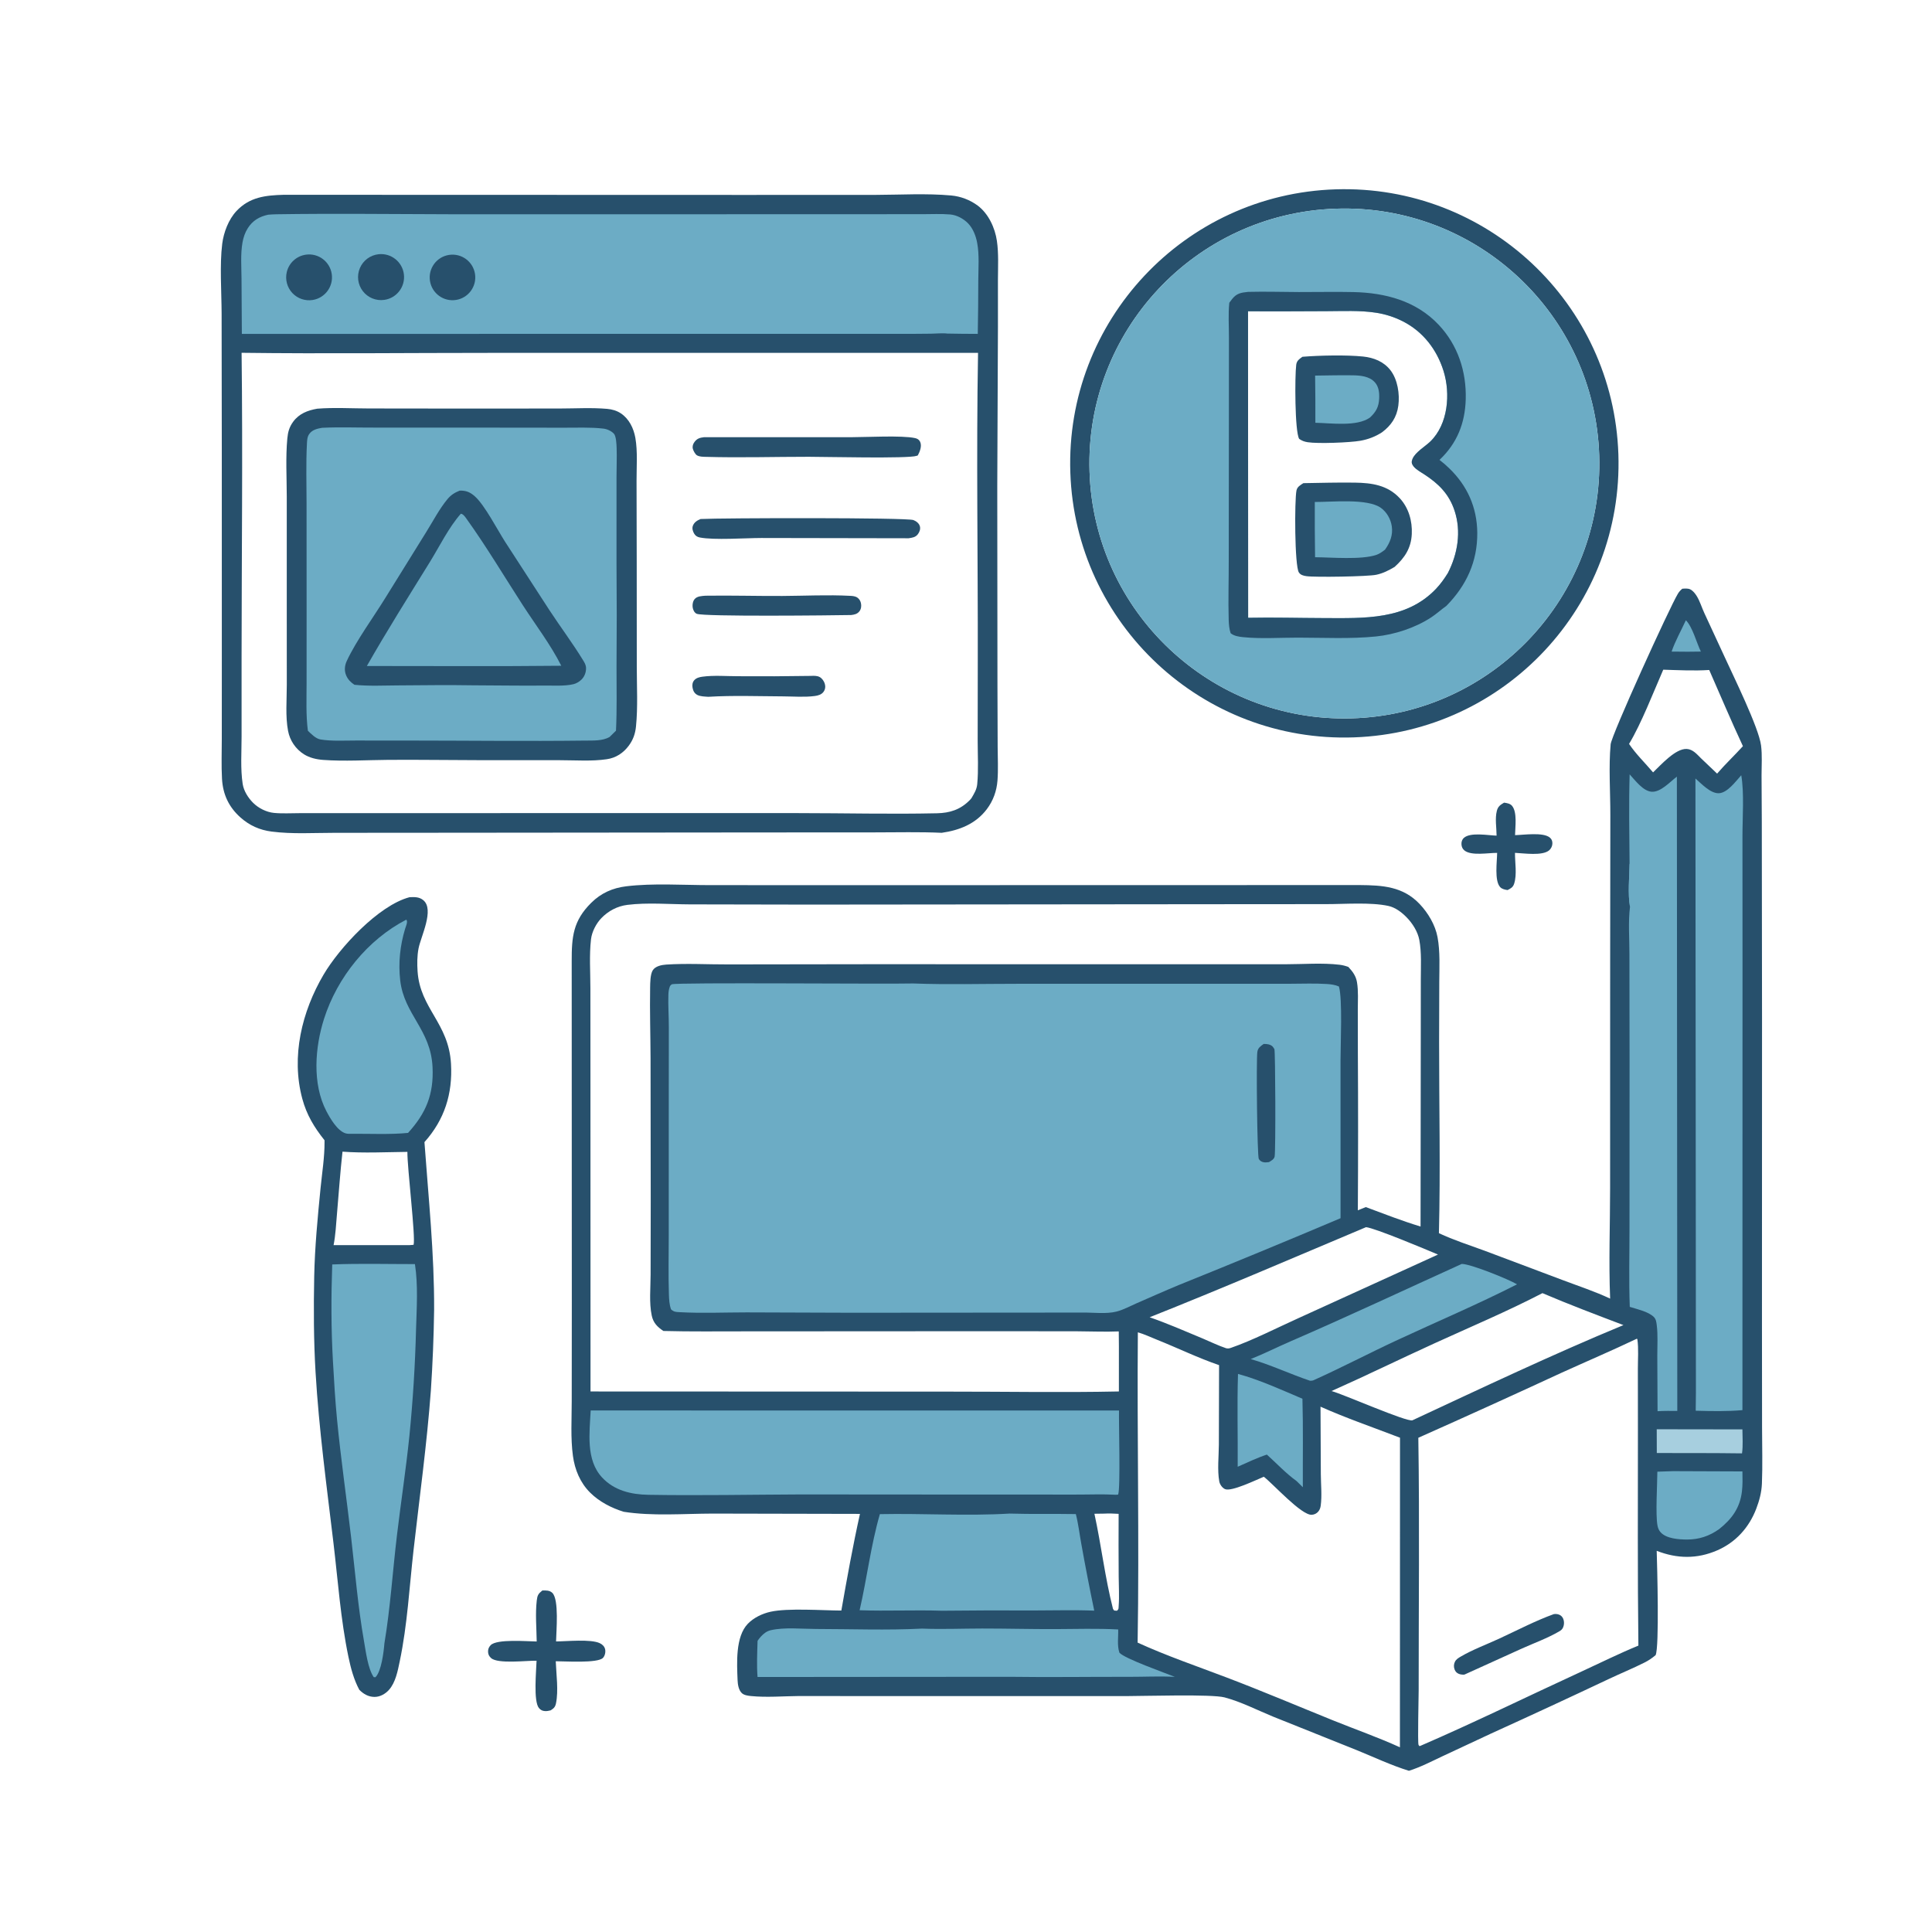 <?xml version="1.0" encoding="utf-8" ?><svg xmlns="http://www.w3.org/2000/svg" xmlns:xlink="http://www.w3.org/1999/xlink" width="1024" height="1024" viewBox="0 0 1024 1024"><path fill="#27506C" d="M891.665 312.036C892.986 311.942 894.653 311.78 895.879 312.382C897.285 313.072 898.497 314.614 899.299 315.917C901.015 318.706 901.971 322.014 903.352 324.986L914.099 348.206C918.601 358.116 932.195 385.618 933.4 395.113C934.05 400.238 933.666 405.723 933.659 410.886L933.791 435.832L933.912 539.594L933.875 702.866L933.928 756.757C933.941 766.591 934.251 776.545 933.851 786.367C933.664 790.95 932.496 795.34 930.867 799.611C927.065 809.578 920.024 817.443 910.188 821.716C899.445 826.384 888.898 826.182 878.083 821.963C878.331 829.752 879.537 873.158 877.502 877.262C875.656 878.835 873.723 880.128 871.56 881.216C865.491 884.27 859.119 886.871 852.966 889.781C832.139 899.62 811.239 909.303 790.268 918.829L764.603 930.817C758.795 933.544 752.894 936.632 746.766 938.556C737.317 935.657 728.101 931.254 718.938 927.544L674.688 909.821C666.375 906.405 657.737 901.958 649.067 899.662C642.194 897.841 606.287 898.964 597.174 898.967L464.835 898.969L423.58 898.926C415.257 898.994 406.299 899.768 398.034 898.936C396.478 898.779 394.404 898.52 393.213 897.414C391.467 895.791 391.021 892.774 390.933 890.511C390.584 881.596 389.715 867.51 396.369 860.627C399.507 857.38 404.077 855.214 408.439 854.252C417.593 852.231 435.825 853.574 445.93 853.624C448.934 836.523 452.019 819.343 455.794 802.396L377.64 802.233C362.253 802.283 345.725 803.656 330.569 801.273C324.055 799.253 317.655 795.964 312.782 791.116C307.497 785.857 304.661 778.976 303.664 771.658C302.376 762.213 303.029 752.171 303.026 742.622L303.075 690.902L303.014 509.549C302.986 496.515 303.732 488.04 313.387 478.483C318.564 473.358 324.709 470.631 331.904 469.755C346.122 468.025 361.939 469.14 376.366 469.138L459.863 469.157L720.713 469.102C732.786 469.207 743.622 469.826 752.455 479.16C756.926 483.885 760.711 490.219 761.915 496.663C763.366 504.426 762.868 512.682 762.846 520.558L762.758 552.159C762.741 585.919 763.511 619.88 762.657 653.616C770.439 657.261 778.818 659.955 786.887 662.91L828.479 678.555C836.768 681.694 845.404 684.517 853.406 688.292C852.61 668.846 853.391 649.109 853.388 629.625L853.414 511L853.514 431.982C853.532 419.964 852.576 406.306 853.676 394.5C854.138 389.55 884.849 322.072 889.311 314.697C889.956 313.631 890.698 312.812 891.665 312.036ZM312.985 737.511L502.467 737.585C532.618 737.561 562.892 738.138 593.033 737.503C592.962 726.901 593.14 716.275 592.968 705.678C585.649 705.976 578.253 705.636 570.923 705.612L528.086 705.566L394.875 705.642C380.462 705.632 366.012 705.824 351.605 705.443C348.41 703.27 346.286 701.207 345.444 697.308C343.991 690.59 344.827 682.439 344.834 675.526L344.899 637.118L344.807 560.949C344.754 548.461 344.363 535.914 344.581 523.434C344.625 520.903 344.641 516.453 345.95 514.312C347.326 512.062 350.703 511.408 353.077 511.249C363.882 510.526 375.1 511.201 385.952 511.159L460.019 511.054L622.835 511.07L681.351 511.074C690.61 511.075 700.857 510.239 710.004 511.337C711.616 511.531 713.124 511.931 714.644 512.486C716.924 514.914 718.676 517.253 719.237 520.613C720.025 525.336 719.668 530.533 719.664 535.314L719.698 558.099C719.866 585.896 719.861 613.693 719.683 641.49L723.907 639.784C733.475 643.344 743.155 647.129 752.926 650.085L753.04 546.614L753.057 518.903C753.058 512.098 753.516 504.897 752.265 498.188C751.438 493.756 748.624 489.329 745.466 486.131C742.849 483.48 739.579 480.973 735.867 480.163C726.511 478.121 712.788 479.211 702.987 479.207L641.394 479.251L428.769 479.458L365.518 479.338C354.857 479.293 343.093 478.28 332.529 479.601C327.236 480.263 322.452 482.784 318.747 486.615C315.998 489.458 313.703 493.878 313.245 497.839C312.267 506.302 312.921 515.369 312.922 523.91L312.949 574.873L312.985 737.511ZM602.965 870.619C618.312 877.638 634.472 883.147 650.239 889.145C669.123 896.328 687.801 904.261 706.537 911.835C718.259 916.574 730.504 920.862 741.988 926.102L742.009 860.875L742.029 762.016C728.064 756.64 713.545 751.663 699.897 745.571L700.066 781.379C700.095 786.727 700.728 792.841 699.995 798.099C699.834 799.25 699.456 800.286 698.692 801.182C697.81 802.218 696.606 802.789 695.25 802.867C689.778 803.186 674.955 786.686 669.854 782.703C665.893 784.31 652.518 790.861 649.194 789.222C647.741 788.505 646.524 786.748 646.24 785.188C645.148 779.182 645.991 771.75 646.022 765.629L646.133 723.549C634.977 719.729 624.145 714.449 613.179 710.063C609.888 708.747 606.482 707.128 603.087 706.154C602.623 760.955 603.88 815.835 602.965 870.619ZM762.169 664.942C756.003 662.307 728.653 650.854 724.021 650.424C685.886 666.49 647.798 682.901 609.341 698.169C618.794 701.482 628.055 705.493 637.293 709.364C641.451 711.106 645.613 713.173 649.885 714.6C650.905 714.821 651.532 714.697 652.493 714.365C663.726 710.486 677.077 703.665 688.146 698.669L762.169 664.942ZM748.628 752.783C785.628 735.559 822.76 717.928 860.461 702.328C846.112 696.871 831.642 691.424 817.529 685.39C799.009 694.999 779.529 703.227 760.536 711.885C742.213 720.237 724.134 729.098 705.732 737.284C711.899 738.914 745.7 753.858 748.628 752.783ZM876.161 409.386C880.317 405.411 888.078 396.648 893.999 396.962C897.223 397.133 899.363 399.708 901.495 401.838L910.102 410.034C914.453 404.97 919.31 400.421 923.784 395.483C917.57 382.161 911.846 368.563 905.92 355.106C897.869 355.632 889.622 355.19 881.557 354.95C876.462 366.64 869.813 383.76 863.432 394.288C867.107 399.741 871.929 404.367 876.161 409.386ZM752.67 925.411C781.515 912.937 809.774 899.04 838.33 885.907C848.305 881.319 858.221 876.362 868.38 872.212C867.909 834.128 868.15 796.025 868.132 757.937L868.102 725.448C868.092 720.4 868.546 714.783 867.836 709.805L867.565 709.545C854.261 715.88 840.707 721.664 827.29 727.753C802.193 739.374 777.01 750.806 751.742 762.05C752.432 806.702 751.904 851.417 751.92 896.077C751.921 899.343 751.333 923.277 751.842 924.785C751.928 925.04 752.153 925.224 752.308 925.444L752.67 925.411ZM580.063 802.323C583.701 818.973 585.687 836.27 589.905 852.73L590.517 853.609L592.004 853.732C593.038 852.853 592.814 852.526 592.915 851.214C593.309 846.068 592.949 840.705 592.927 835.536C592.845 824.481 592.836 813.425 592.9 802.37C590.386 802.258 587.87 802.079 585.356 802.25L580.063 802.323Z"/><path fill="#6CACC5" d="M483.976 521.259C502.268 521.945 520.764 521.424 539.074 521.432L650.038 521.414L683.968 521.411C690.369 521.4 696.875 521.129 703.26 521.543C705.447 521.685 707.648 521.961 709.662 522.866C711.616 529.483 710.503 553.53 710.506 561.825L710.515 645.675C682.007 657.749 653.392 669.571 624.674 681.138C617.204 684.233 609.783 687.559 602.366 690.788C598.934 692.282 595.44 694.222 591.816 695.148C586.325 696.55 579.563 695.616 573.875 695.691L450.953 695.78L395.708 695.591C383.922 695.59 371.865 696.138 360.118 695.472C358.069 695.355 357.211 695.361 355.659 693.986C354.782 691.496 354.626 688.873 354.54 686.253C354.196 675.848 354.447 665.369 354.452 654.957L354.454 599.038L354.495 544.529C354.513 538.767 354.062 532.84 354.263 527.111C354.321 525.443 354.526 524.156 355.128 522.601C355.451 522.302 355.698 521.891 356.096 521.703C358.413 520.607 469.381 521.644 483.976 521.259Z"/><path fill="#27506C" d="M669.75 553.327C671.272 553.234 673.326 553.505 674.465 554.632C674.643 554.807 675.348 555.767 675.461 556.073C675.978 557.474 676.175 609.524 675.593 612.908C675.326 614.46 673.796 615.183 672.572 615.953C671.773 616.015 670.775 616.175 669.989 616.055C668.762 615.867 667.885 615.363 667.198 614.304C666.326 612.963 665.788 562.11 666.415 557.559C666.716 555.374 668.107 554.533 669.75 553.327Z"/><path fill="#6CACC5" d="M523.712 660.07C524.743 659.96 525.382 659.895 526.36 660.272C525.887 662.889 525.816 663.266 527.207 665.435L525.526 666.916C523.938 665.66 525.39 661.979 523.712 660.07Z"/><path fill="#6CACC5" d="M394.997 606.979C395.293 607.18 395.787 607.49 396.011 607.757C397.016 608.955 396.123 611.618 395.905 613.104C395.775 612.989 395.615 612.9 395.513 612.759C394.323 611.112 394.527 608.83 394.997 606.979Z"/><path fill="#6CACC5" d="M584.467 608.816C584.93 610.666 585.425 611.926 586.595 613.451C586.699 613.587 586.807 613.719 586.913 613.853L586.532 615.189C585.597 614.395 584.294 612.978 583.94 611.749C583.507 610.245 583.678 610.045 584.467 608.816Z"/><path fill="#6CACC5" d="M387.645 649.635L388.682 650.372C388.796 651.798 388.925 653.224 388.992 654.653L388.389 655.188C387.069 653.391 387.334 651.717 387.645 649.635Z"/><path fill="#6CACC5" d="M572.243 604.182C573.777 605.661 573.56 608.102 573.813 610.203L572.443 609.584C571.721 608.002 572.122 605.896 572.243 604.182Z"/><path fill="#6CACC5" d="M471.837 555.562L472.857 555.988C473.497 557.595 472.85 559.259 473.117 560.96C473.164 561.256 473.218 561.551 473.268 561.846L472.933 562.21L472.274 562.109C472.082 559.93 471.936 557.747 471.837 555.562Z"/><path fill="#6CACC5" d="M361.829 586.789L362.667 586.652C362.861 588.584 362.424 590.355 362.05 592.241L361.288 591.845C361.384 590.146 361.404 588.444 361.829 586.789Z"/><path fill="#6CACC5" d="M548.651 624.061C549.53 624.001 550.122 624.096 550.967 624.341L551.261 625.131C549.917 625.755 549.47 625.25 548.139 624.779L547.425 624.956C546.944 625.71 546.748 625.969 545.998 626.511L545.415 626.096L546.138 626.392L545.71 625.581C546.606 624.562 547.38 624.482 548.651 624.061Z"/><path fill="#6CACC5" d="M494.75 660.734C496.302 661.088 497.335 661.58 498.68 662.424L498.19 662.661C497.014 662.268 496.171 662.547 495.012 662.829L494.516 662.954L494.147 662.37L494.75 660.734Z"/><path fill="#6CACC5" d="M381.193 641.714C382.109 641.85 382.287 641.891 383.082 642.452C383.264 643.889 383.367 645.317 383.456 646.763L382.748 646.897L382.193 646.498C382.103 644.671 381.993 643.373 381.193 641.714Z"/><path fill="#6CACC5" d="M591.637 584.852C591.66 584.961 591.7 585.068 591.708 585.179C591.855 587.344 591.816 590.108 590.58 591.935L590.375 591.78C590.395 591.261 590.427 590.743 590.427 590.225C590.427 589.213 590.342 588.473 590.665 587.49C590.954 586.61 591.317 585.723 591.637 584.852Z"/><path fill="#6CACC5" d="M358.449 642.765C359.597 643.029 359.861 642.962 360.767 643.784L359.89 646.841L358.901 646.722C358.87 645.686 358.808 644.723 358.623 643.701L358.449 642.765Z"/><path fill="#6CACC5" d="M513.234 631.325C514.561 631.538 516.027 631.327 517.372 631.239C518.258 631.905 518.347 631.735 518.619 632.889L517.204 632.311C516.033 632.525 515.102 632.712 513.907 632.568L513.234 631.325Z"/><path fill="#6CACC5" d="M558.475 556.898C559.514 557.629 559.09 557.161 559.719 558.327C559.233 559.367 558.825 560.152 558.833 561.321C558.835 561.59 558.848 561.859 558.855 562.129L558.59 562.308L558.12 561.793C558.001 559.999 558.02 558.643 558.475 556.898Z"/><path fill="#6CACC5" d="M645.971 627.774L646.925 628.355C647.591 629.867 646.97 631.735 646.668 633.301C645.359 631.676 645.807 629.753 645.971 627.774Z"/><path fill="#6CACC5" d="M639.878 587.493L640.117 587.869C638.952 589.131 637.448 589.289 635.846 589.664C635.702 588.61 635.578 588.855 636.218 587.821C637.233 587.92 638.055 587.958 639.044 587.712C639.323 587.642 639.6 587.566 639.878 587.493Z"/><path fill="#6CACC5" d="M545.495 657.462C546.432 658.033 546.998 658.313 548.095 658.264C548.397 658.25 548.698 658.226 549 658.207L550.035 659.299C549.131 659.64 548.403 659.773 547.455 659.919C546.125 659.143 546.127 658.894 545.495 657.462Z"/><path fill="#6CACC5" d="M705.088 567.743L705.737 568.295C706.275 569.589 706.186 570.633 706.116 571.994L705.402 572.251L705.276 573.361C704.912 571.356 704.767 569.763 705.088 567.743Z"/><path fill="#6CACC5" d="M404.271 646.568C405.438 646.947 405.852 646.879 406.644 647.863L406.257 650.39L405.785 650.764C405.464 649.383 405.081 648.248 404.466 646.968L404.271 646.568Z"/><path fill="#6CACC5" d="M457.659 678.382C457.761 678.568 457.891 678.742 457.964 678.942C458.455 680.276 457.935 681.275 457.332 682.479L456.547 682.625C456.714 681.006 456.965 679.859 457.659 678.382Z"/><path fill="#6CACC5" d="M525.519 572.818L526.271 573.635C526.197 574.354 526.136 575.049 526.135 575.773C526.135 575.96 526.14 576.148 526.142 576.335L525.349 576.441C524.825 575.413 525.345 573.958 525.519 572.818Z"/><path fill="#6CACC5" d="M398.255 601.921C399.228 603.259 399.029 605.189 399.141 606.838L398.285 606.226C397.73 604.728 398.069 603.475 398.255 601.921Z"/><path fill="#27506C" d="M823.508 855.53C824.49 855.361 825.317 855.433 826.269 855.765C827.345 856.141 828.135 856.98 828.56 858.03C829.116 859.404 829.077 861.007 828.55 862.374C828.082 863.587 827.379 864.112 826.279 864.75C820.216 868.268 813.202 870.828 806.794 873.686L776.14 887.586C775.125 887.648 773.945 887.536 773.013 887.091C771.954 886.587 771.371 885.894 770.948 884.813C770.445 883.499 770.515 882.034 771.141 880.773C771.805 879.422 773.014 878.737 774.264 878.004C780.499 874.346 787.846 871.627 794.442 868.585C803.977 864.187 813.649 859.102 823.508 855.53Z"/><path fill="#6CACC5" d="M313.079 747.584L593.099 747.607C592.92 754.135 593.953 788.639 592.636 792.176L591.443 792.256C584.424 791.856 577.345 792.177 570.315 792.153L523.854 792.151L424.25 792.08C397.436 792.189 370.476 792.73 343.673 792.278C334.485 792.123 325.521 790.033 319.051 783.021C310.428 773.675 312.474 759.28 313.079 747.584Z"/><path fill="#6CACC5" d="M446.182 781.297C447.37 782.275 446.649 783.147 448.278 784.104C449.273 783.458 448.763 783.664 449.781 783.42L450.57 785.081C449.296 785.147 447.771 785.385 446.663 784.618C445.513 783.822 445.337 783.562 445.039 782.277L446.182 781.297Z"/><path fill="#6CACC5" d="M922.9 410.895C924.526 420.115 923.522 433.696 923.54 443.439L923.569 511.093L923.523 747.403C915.287 748.126 907.018 747.942 898.763 747.714L898.871 737.967L898.617 412.618C901.713 415.306 906.484 420.514 910.918 420.434C915.547 420.349 920.046 414.014 922.9 410.895Z"/><path fill="#6CACC5" d="M911.503 636.861C912.227 637.187 912.024 637.021 912.535 637.493C913.315 638.213 914.018 638.891 914.903 639.487L915.66 639.988L915.814 641.09C915.522 640.928 915.191 640.73 914.874 640.631C913.792 640.294 912.939 640.14 911.881 639.628C911.341 638.417 911.35 638.186 911.503 636.861Z"/><path fill="#6CACC5" d="M908.975 602.793C909.111 602.894 909.267 602.971 909.383 603.094C910.558 604.348 910.387 605.727 910.545 607.343C910.287 607.221 909.99 607.158 909.769 606.976C908.814 606.186 909.051 603.963 908.975 602.793Z"/><path fill="#6CACC5" d="M863.741 410.424C866.695 413.598 870.913 419.419 875.54 419.641C880.291 419.869 885.193 414.33 888.78 411.635L888.999 747.818C885.516 747.814 882.015 747.739 878.539 747.97L878.402 718.47C878.386 713.177 878.782 707.524 878.103 702.288C877.894 700.681 877.734 699.151 876.504 697.969C873.536 695.119 867.706 693.916 863.814 692.671C863.281 678.641 863.675 664.488 863.666 650.443L863.702 561.85L863.622 505.718C863.642 497.659 862.918 488.627 863.93 480.673C862.677 473.538 863.607 465.012 863.704 457.727C863.572 441.986 863.275 426.157 863.741 410.424Z"/><path fill="#6CACC5" d="M863.704 457.727L864.345 459.4L866.153 459.998C866.555 461.197 866.348 461.938 866.121 463.145L865.512 463.838C864.897 462.863 864.588 461.973 864.254 460.872C864.211 467.296 864.787 474.345 863.93 480.673C862.677 473.538 863.607 465.012 863.704 457.727Z"/><path fill="#6CACC5" d="M882.072 459.698L883.147 460.25C883.257 461.294 883.359 462.34 883.452 463.386C883.542 464.435 883.837 464.722 883.112 465.582L882.384 466.103C882.379 463.964 882.275 461.827 882.072 459.698Z"/><path fill="#6CACC5" d="M867.711 598.642L868.596 599.268C869.364 600.898 868.9 603.791 868.852 605.605C867.574 603.995 867.881 600.713 867.711 598.642Z"/><path fill="#6CACC5" d="M535.144 802.224C546.845 802.588 558.516 802.282 570.214 802.493C571.536 807.601 572.132 812.936 573.085 818.125C575.213 830.009 577.509 841.863 579.973 853.683C569.24 853.248 558.393 853.588 547.645 853.583C531.513 853.496 515.38 853.543 499.249 853.723C484.729 853.239 470.157 853.982 455.616 853.457C459.505 836.617 461.545 819.134 466.347 802.523C489.2 802.067 512.35 803.593 535.144 802.224Z"/><path fill="#6CACC5" d="M495.907 837.777C497.358 838.82 496.97 840.013 497.872 841.367C498.464 842.256 498.37 842.349 498.442 843.48L496.645 843.719C496.497 843.518 496.33 843.331 496.201 843.118C495.201 841.473 495.566 839.568 495.907 837.777Z"/><path fill="#6CACC5" d="M488.741 863.19C499.329 863.613 509.971 863.153 520.569 863.147C533.516 863.14 546.465 863.499 559.411 863.449C570.547 863.407 581.511 863.039 592.656 863.644C592.805 867.793 592.002 871.893 593.295 875.936C595.804 879.012 617.649 886.726 622.693 888.774C614.712 888.335 606.568 888.772 598.561 888.754C577.346 888.707 556.079 889.042 534.875 888.738L401.511 888.841C401.019 882.464 401.346 876.06 401.526 869.674C402.071 868.879 402.613 868.138 403.273 867.431C404.773 865.822 406.322 864.565 408.503 864.052C415.654 862.369 425.071 863.377 432.457 863.386C451.148 863.408 470.088 864.135 488.741 863.19Z"/><path fill="#6CACC5" d="M517.336 877.423C518.499 878.776 518.76 884.951 519.048 887.002C518.414 886.344 517.767 885.704 517.31 884.904C515.886 882.412 516.667 880.014 517.336 877.423Z"/><path fill="#6CACC5" d="M774.747 669.911C779.514 669.879 799.555 678.049 804.074 680.718C783.309 691.287 761.73 700.44 740.601 710.257C725.782 717.141 711.227 724.792 696.344 731.493C695.669 731.796 695.055 731.837 694.329 731.818C683.748 728.261 673.665 723.436 662.91 720.33C670.002 717.514 676.833 714.044 683.837 711.012C714.365 697.797 744.454 683.654 774.747 669.911Z"/><path fill="#6CACC5" d="M656.167 728.211C667.701 731.351 679.317 736.693 690.318 741.367C690.753 756.955 690.457 772.654 690.532 788.257L687.204 784.984C681.656 781.02 676.565 775.549 671.467 770.962C666.189 772.703 661.092 775.183 656.003 777.412C656.125 761.036 655.65 744.571 656.167 728.211Z"/><path fill="#6CACC5" d="M886.76 779.742L923.516 779.883C923.59 783.391 923.676 786.999 923.262 790.488C922.226 799.231 917.899 805.108 911.232 810.418C906.097 814.107 900.52 816.006 894.174 815.984C889.83 815.969 883.264 815.549 880.178 812.165C879.238 811.134 878.754 809.905 878.497 808.548C877.413 802.823 878.389 786.853 878.436 780.022L886.76 779.742Z"/><path fill="#A7CFDF" d="M878.102 757.539L923.516 757.605C923.547 761.765 923.894 766.199 923.304 770.314C908.253 770.101 893.191 770.171 878.139 770.136L878.102 757.539Z"/><path fill="#6CACC5" d="M893.546 328.75C897.074 332.234 899.22 340.727 901.496 345.349L894.625 345.427L885.986 345.358C887.893 339.757 891.071 334.152 893.546 328.75Z"/><path fill="#27506C" d="M150.377 103.244L394.703 103.317L464.028 103.295C477.24 103.25 491.018 102.414 504.173 103.609C509.243 104.085 514.088 105.933 518.188 108.953C523.893 113.223 527.372 120.741 528.377 127.672C529.35 134.383 528.951 141.416 528.924 148.187L528.93 173.172L528.572 257.889L528.672 363.384L528.781 395.939C528.805 401.813 529.132 407.868 528.684 413.723C528.26 419.269 526.397 424.438 523.038 428.878C517.121 436.699 508.529 440.059 499.131 441.406C487.45 440.866 475.614 441.185 463.919 441.18L404.626 441.215L236.975 441.368L177.425 441.411C166.437 441.416 154.884 442.162 143.977 440.756C137.623 439.937 132.223 437.522 127.443 433.26C121.232 427.723 118.126 421.012 117.664 412.729C117.275 405.771 117.549 398.685 117.555 391.713L117.573 354.343L117.559 237.293L117.461 166.161C117.421 154.648 116.379 140.352 117.786 129.188C118.544 123.171 121.146 116.313 125.331 111.851C132.331 104.389 140.796 103.518 150.377 103.244ZM514.909 423.022C516.308 420.605 517.675 418.493 517.947 415.649C518.666 408.133 518.192 400.211 518.188 392.647L518.242 350.036C518.358 295.725 517.423 241.314 518.383 187.02L260.104 187.034C216.105 187.028 172.042 187.549 128.05 186.992C128.712 240.788 128.067 294.661 128.043 348.466L128.046 390.389C128.046 398.55 127.395 407.447 128.627 415.522C129.19 419.21 131.519 422.859 134.116 425.475C136.949 428.328 141.184 430.459 145.191 430.854C149.619 431.29 154.329 430.99 158.784 430.99L184.844 430.987L269.606 430.967L423.194 430.967C447.621 430.972 472.189 431.588 496.597 431.051C503.433 430.901 508.952 429.149 513.881 424.199C514.447 423.63 514.481 423.563 514.909 423.022Z"/><path fill="#27506C" d="M168.171 216.612C177.134 215.906 186.532 216.481 195.55 216.491L248.392 216.554L296.787 216.515C305.007 216.505 313.651 215.979 321.828 216.707C324.407 216.936 326.936 217.657 329.102 219.113C333.473 222.049 335.862 227.028 336.755 232.087C338.024 239.285 337.357 247.568 337.385 254.901L337.472 297.423L337.509 353.422C337.509 363.842 338.132 374.699 337.088 385.048C336.704 388.847 335.621 392.002 333.342 395.122C330.473 399.048 326.457 401.716 321.613 402.4C313.7 403.584 304.955 402.926 296.94 402.923L255.089 402.91C238.628 402.9 222.164 402.619 205.705 402.744C194.373 402.831 182.544 403.597 171.272 402.77C167.701 402.508 164.132 401.68 161.062 399.767C156.681 396.978 153.648 392.501 152.681 387.398C151.209 379.753 152.019 370.755 152.008 362.942L151.992 316.884L151.994 263.266C151.975 253.056 151.342 242.466 152.295 232.323C152.61 228.975 153.355 226.29 155.38 223.531C158.557 219.199 163.096 217.498 168.171 216.612Z"/><path fill="#6CACC5" d="M170.638 226.75L171.1 226.727C180.068 226.314 189.129 226.66 198.108 226.633L257.841 226.651L298.683 226.696C305.6 226.739 312.893 226.367 319.747 227.161C321.753 227.393 323.914 228.36 325.336 229.813C326.577 231.08 326.753 235.45 326.824 237.334C327.016 242.479 326.752 247.67 326.766 252.82L326.763 298.787C326.924 316.992 326.927 335.198 326.771 353.403C326.755 364.699 327.033 375.986 326.488 387.275L323.073 390.632C319.304 392.781 314.355 392.477 310.129 392.528C278.935 392.907 247.687 392.519 216.488 392.506L188.492 392.489C182.455 392.487 175.888 392.904 169.921 391.943C167.386 391.535 164.933 389.024 163.183 387.312C162.106 379.007 162.497 370.442 162.498 362.078L162.508 323.999L162.484 266.863C162.482 256.359 162.135 245.726 162.676 235.244C162.771 233.394 162.817 231.568 163.923 230.01C165.507 227.779 168.109 227.203 170.638 226.75Z"/><path fill="#27506C" d="M243.686 260.03C247.118 259.984 249.167 260.831 251.743 263.127C256.827 267.658 263.685 280.829 267.609 287L291.151 323.313C296.975 332.209 303.445 340.798 308.991 349.857C309.866 351.286 310.609 352.461 310.617 354.189C310.626 356.469 309.782 358.642 308.147 360.237C307 361.357 305.423 362.292 303.853 362.654C299.125 363.743 293.527 363.314 288.661 363.366C275.986 363.503 263.302 363.252 250.625 363.227C237.381 362.996 224.065 363.201 210.819 363.279C203.21 363.324 195.432 363.736 187.858 362.95C185.907 361.639 184.441 360.212 183.493 358.018C182.394 355.471 182.655 352.772 183.809 350.296C188.861 339.457 198.121 326.896 204.516 316.468L225.882 282.043C229.443 276.355 232.905 269.658 237.197 264.514C239.026 262.321 241.052 261.057 243.686 260.03Z"/><path fill="#6CACC5" d="M244.266 272.278C244.43 272.322 244.601 272.342 244.756 272.409C245.842 272.88 246.59 274.035 247.26 274.968C257.814 289.684 267.243 305.531 277.087 320.747C283.734 331.02 292.069 342.008 297.479 352.86C280.778 353.028 264.077 353.093 247.375 353.056L194.446 352.991C205.073 334.318 216.551 316.15 227.84 297.874C232.985 289.544 237.808 279.587 244.266 272.278Z"/><path fill="#6CACC5" d="M187.478 275.098C188.338 275.507 187.886 275.221 188.764 276.055C189.061 278.279 189.949 281.472 188.879 283.501C186.913 281.138 188.285 277.948 187.478 275.098Z"/><path fill="#6CACC5" d="M208.153 235.732C209.028 236.305 208.649 235.916 209.209 236.972C209.073 238.854 208.977 240.414 209.431 242.256C208.904 242.294 209.286 242.296 208.33 241.936C207.653 239.947 208.016 237.797 208.153 235.732Z"/><path fill="#6CACC5" d="M321.454 251.619L321.665 251.866C321.703 253.47 322.097 255.09 321.877 256.682L321.349 256.577C321.334 255.603 321.316 255.104 320.969 254.174L319.079 253.381L321.454 251.619Z"/><path fill="#6CACC5" d="M165.948 286.408L167.792 287.474C168.79 288.883 168.392 290.663 168.294 292.301C167.769 291.756 167.506 291.443 167.297 290.697C166.891 289.248 166.425 287.836 165.948 286.408Z"/><path fill="#6CACC5" d="M214.343 380.326C215.595 380.733 215.016 380.428 216.075 381.254C216.221 382.891 215.999 384.4 215.779 386.023L214.844 385.616C214.945 383.713 215.181 382.084 214.343 380.326Z"/><path fill="#6CACC5" d="M173.739 317.77L174.509 317.612C174.79 318.722 174.96 319.378 174.95 320.537L174.351 321.158L173.883 320.681C173.511 319.351 173.246 319.038 173.739 317.77Z"/><path fill="#6CACC5" d="M225.617 251.28L226.597 251.772L228.125 256.697L227.189 256.311C225.935 255.09 225.884 252.954 225.617 251.28Z"/><path fill="#6CACC5" d="M176.065 265.321C176.55 265.686 176.711 266.001 177.02 266.513C177.133 267.878 177.186 268.898 176.785 270.241L175.937 270.352C175.952 268.675 175.995 266.998 176.065 265.321Z"/><path fill="#6CACC5" d="M176.868 281.746C177.39 282.006 177.066 281.804 177.712 282.52C177.367 283.617 177.052 284.623 176.957 285.779C176.937 286.02 176.936 286.263 176.925 286.504C176.674 286.814 176.865 286.633 176.212 286.844C175.915 285.076 176.456 283.455 176.868 281.746Z"/><path fill="#6CACC5" d="M179.506 259.652L180.342 260.275L180.904 264.443L179.718 263.594C179.028 262 179.279 261.344 179.506 259.652Z"/><path fill="#6CACC5" d="M194.194 293.684L195.181 294.611C195.065 295.891 194.889 297.14 194.691 298.409L193.951 298.062C193.31 296.745 193.925 295.064 194.194 293.684Z"/><path fill="#6CACC5" d="M176.138 293.349C177.353 294.223 177.864 296.029 178.178 297.429C177.353 296.907 176.691 296.555 176.113 295.747C175.585 295.01 176 294.196 176.138 293.349Z"/><path fill="#6CACC5" d="M321.044 336.685L321.735 337.063C322.526 338.345 322.03 339.268 321.794 340.707C321.586 340.767 321.372 340.611 321.17 340.538L321.044 336.685Z"/><path fill="#27506C" d="M373.165 231.719L450.828 231.733C459.357 231.716 477.98 230.682 484.961 232.192C486.178 232.455 487.111 232.967 487.673 234.143C488.758 236.413 487.525 239.365 486.464 241.37C486.253 241.45 486.046 241.538 485.833 241.611C481.351 243.164 437.116 242.106 428.75 242.104C410.53 242.098 392.157 242.668 373.953 242.138C372.44 242.093 370.779 242.1 369.428 241.345C368.494 240.822 367.446 238.829 367.209 237.83C366.902 236.537 367.31 235.29 368.088 234.26C369.512 232.373 370.886 232.01 373.165 231.719Z"/><path fill="#27506C" d="M371.335 275.087C382.486 274.519 480.594 274.275 484.122 275.641C485.647 276.231 487.174 277.381 487.581 279.044C487.935 280.491 487.356 282.017 486.476 283.157C485.185 284.829 483.529 284.989 481.572 285.29L403.605 285.148C394.982 285.156 378.552 286.375 370.887 284.871C369.588 284.616 368.622 284.008 367.936 282.862C367.203 281.635 366.7 280.068 367.239 278.669C367.972 276.764 369.556 275.819 371.335 275.087Z"/><path fill="#27506C" d="M373.84 315.737C387.428 315.53 401.075 315.943 414.675 315.872C426.549 315.81 438.727 315.178 450.569 315.804C451.942 315.877 453.328 315.965 454.491 316.792C455.431 317.46 456.054 318.526 456.308 319.636C456.647 321.12 456.458 322.799 455.491 324.026C454.357 325.467 452.82 325.781 451.125 325.978C441.565 326.159 372.914 326.925 369.283 325.318C368.145 324.815 367.595 323.723 367.275 322.584C366.843 321.039 367.085 318.825 368.129 317.577C369.51 315.926 371.879 315.928 373.84 315.737Z"/><path fill="#27506C" d="M429.85 358.238C431.267 358.151 433.12 358.123 434.405 358.817C435.733 359.535 436.75 361.019 437.171 362.442C437.604 363.906 437.406 365.47 436.474 366.706C435.368 368.173 433.634 368.66 431.899 368.892C426.497 369.615 420.476 369.118 415.008 369.093C401.876 369.034 388.524 368.526 375.419 369.317C373.667 369.181 371.114 369.174 369.538 368.305C368.078 367.5 367.4 366.223 367.084 364.606C366.8 363.151 366.963 361.633 368.001 360.49C369.1 359.281 370.715 358.877 372.27 358.665C378.32 357.838 384.991 358.406 391.13 358.411C404.037 358.511 416.944 358.453 429.85 358.238Z"/><path fill="#6CACC5" d="M142.157 113.796C143.602 113.674 145.05 113.597 146.5 113.566C176.973 113.096 207.543 113.488 238.025 113.557L374.173 113.559L460.749 113.53L488.737 113.524C493.636 113.527 498.743 113.255 503.62 113.668C507.102 113.963 510.724 115.919 513.131 118.419C515.753 121.143 517.229 125.03 517.917 128.69C519.118 135.075 518.54 142.178 518.51 148.649C518.504 158.087 518.413 167.526 518.238 176.963C512.866 176.957 507.495 176.903 502.124 176.8C499.43 176.466 496.208 176.837 493.462 176.865C487.122 176.948 480.782 176.978 474.441 176.955L392.801 176.942L128.186 176.978L128.01 147.695C127.967 141.452 127.438 134.697 128.524 128.543C129.001 125.837 129.848 123.296 131.326 120.965C133.92 116.871 137.5 114.786 142.157 113.796Z"/><path fill="#27506C" d="M200.714 134.74C207.312 134.058 213.244 138.774 214.068 145.356C214.891 151.937 210.304 157.97 203.742 158.935C199.369 159.578 194.991 157.805 192.299 154.301C189.606 150.797 189.019 146.11 190.766 142.05C192.512 137.991 196.318 135.194 200.714 134.74Z"/><path fill="#27506C" d="M162.183 134.969C168.771 134.075 174.854 138.643 175.831 145.219C176.808 151.796 172.317 157.935 165.754 158.995C161.762 159.64 157.711 158.256 154.948 155.304C152.186 152.351 151.073 148.218 151.981 144.278C153.115 139.355 157.178 135.649 162.183 134.969Z"/><path fill="#27506C" d="M238.026 135.101C244.597 134.109 250.735 138.612 251.761 145.178C252.788 151.744 248.317 157.905 241.757 158.966C235.147 160.035 228.929 155.524 227.895 148.909C226.861 142.294 231.406 136.1 238.026 135.101Z"/><path fill="#6CACC5" d="M344.173 122.544L345.855 123.327C346.176 124.605 346.45 125.804 346.232 127.126C345.965 128.746 345.906 128.724 344.621 129.636C343.707 129.207 344.125 129.504 343.391 128.713C343.626 128.49 343.908 128.307 344.098 128.044C345.4 126.24 344.821 124.402 344.173 122.544Z"/><path fill="#6CACC5" d="M319.158 131.577L319.523 131.523C319.899 133.211 319.471 134.907 319.887 136.557C320.099 137.394 320.152 136.702 319.831 137.769L318.941 137.9C317.845 135.811 318.545 133.799 319.158 131.577Z"/><path fill="#6CACC5" d="M459.991 141.188C460.548 141.079 460.188 141.11 461.07 141.284C461.399 142.073 461.665 142.711 461.621 143.584C461.565 144.711 461.638 145.057 460.809 145.854L460.434 145.65C460.267 144.165 460.119 142.677 459.991 141.188Z"/><path fill="#6CACC5" d="M300.716 143.65C301.652 144.194 301.62 144.203 301.973 145.233C301.59 146.802 301.334 148.28 301.222 149.894L301.192 150.374C300.573 149.55 300.446 149.197 300.181 148.236C300.499 146.999 300.793 145.845 300.755 144.557C300.746 144.255 300.729 143.952 300.716 143.65Z"/><path fill="#6CACC5" d="M457.175 160.855C457.997 162.462 457.982 165.505 457.917 167.332C457.471 166.717 456.914 166.022 456.618 165.323C455.964 163.774 456.646 162.33 457.175 160.855Z"/><path fill="#27506C" d="M708.023 100.345C788.115 97.857 855.106 160.671 857.774 240.757C860.442 320.843 797.779 387.975 717.699 390.822C637.365 393.679 569.972 330.773 567.296 250.433C564.62 170.092 627.677 102.841 708.023 100.345ZM716.223 380.751C791.045 378.713 849.958 316.245 847.613 241.432C845.268 166.619 782.559 107.963 707.756 110.614C633.386 113.251 575.143 175.518 577.474 249.899C579.805 324.28 641.834 382.778 716.223 380.751Z"/><path fill="#6CACC5" d="M707.756 110.614C782.559 107.963 845.268 166.619 847.613 241.432C849.958 316.245 791.045 378.713 716.223 380.751C641.834 382.778 579.805 324.28 577.474 249.899C575.143 175.518 633.386 113.251 707.756 110.614ZM661.542 327.444C674.977 327.171 688.412 327.567 701.849 327.596C723.065 327.643 745.337 328.751 761.2 312.008C763.575 309.501 765.59 306.643 767.413 303.718C772.618 293.536 774.604 281.755 770.95 270.681C768.026 261.821 762.51 256.402 754.878 251.411C752.993 250.178 750.471 248.86 749.11 247.047C748.114 245.721 748.02 244.763 748.676 243.203C750.174 239.646 755.248 236.745 758.043 234.06C767.576 224.902 768.863 208.609 765.101 196.596C761.551 185.259 754.249 175.781 743.602 170.346C739.093 168.041 734.24 166.483 729.232 165.733C720.703 164.427 711.792 164.909 703.179 164.927C689.282 164.957 675.379 165.102 661.482 164.971L661.542 327.444Z"/><path fill="#27506C" d="M661.498 154.701C670.457 154.468 679.425 154.757 688.386 154.79C698.062 154.825 707.716 154.585 717.395 154.805C734.258 155.187 750.557 159.461 762.504 172.114C772.695 182.908 777.279 196.917 776.869 211.624C776.515 224.349 772.229 235.019 762.966 243.757C764.744 245.099 766.468 246.623 768.074 248.167C777.696 257.415 782.84 268.906 782.984 282.277C783.149 297.616 777.216 310.345 766.6 321.144C763.856 323.069 761.41 325.357 758.577 327.218C750.201 332.719 739.225 336.34 729.275 337.342C715.721 338.706 701.639 337.972 688.019 337.961C678.525 337.954 668.354 338.659 658.919 337.71C656.614 337.479 654.095 337.105 652.252 335.613C651.515 333.319 651.307 330.975 651.236 328.578C650.919 317.936 651.292 307.182 651.26 296.528L651.337 216.778L651.361 178.991C651.384 172.846 650.921 166.589 651.554 160.471C652.049 159.789 652.557 159.118 653.079 158.456C655.499 155.415 657.846 155.098 661.498 154.701ZM661.542 327.444C674.977 327.171 688.412 327.567 701.849 327.596C723.065 327.643 745.337 328.751 761.2 312.008C763.575 309.501 765.59 306.643 767.413 303.718C772.618 293.536 774.604 281.755 770.95 270.681C768.026 261.821 762.51 256.402 754.878 251.411C752.993 250.178 750.471 248.86 749.11 247.047C748.114 245.721 748.02 244.763 748.676 243.203C750.174 239.646 755.248 236.745 758.043 234.06C767.576 224.902 768.863 208.609 765.101 196.596C761.551 185.259 754.249 175.781 743.602 170.346C739.093 168.041 734.24 166.483 729.232 165.733C720.703 164.427 711.792 164.909 703.179 164.927C689.282 164.957 675.379 165.102 661.482 164.971L661.542 327.444Z"/><path fill="#27506C" d="M690.812 256.081C699.937 255.942 709.072 255.668 718.198 255.806C727.101 255.941 735.425 257.126 741.864 264.027C746.636 269.14 748.608 276.186 748.275 283.077C747.915 290.547 744.537 295.613 739.171 300.48C736.027 302.332 733.071 303.868 729.459 304.636C724.921 305.601 697.033 306.044 692.438 305.379C690.878 305.153 689.335 304.789 688.428 303.402C686.145 299.912 686.097 265.17 687.154 259.986C687.565 257.971 689.22 257.121 690.812 256.081Z"/><path fill="#6CACC5" d="M696.871 266.056C705.684 266.137 724.796 264.026 731.931 269.2C735.037 271.452 737.116 275.15 737.674 278.927C738.367 283.613 736.755 287.59 734.092 291.327C732.639 292.456 731.246 293.496 729.487 294.098C721.535 296.82 705.639 295.392 697.014 295.342C696.874 285.581 696.827 275.818 696.871 266.056Z"/><path fill="#27506C" d="M690.314 189.102C699.311 188.36 713.663 188.054 722.507 188.975C728.094 189.557 733.376 191.63 736.919 196.161C740.788 201.108 741.965 208.86 741.142 215.014C740.324 221.126 737.332 225.525 732.471 229.147C728.93 231.44 725.124 232.885 720.975 233.616C715.443 234.59 698.497 235.248 693.096 234.384C691.313 234.099 690.052 233.635 688.577 232.606C686.242 228.619 686.249 199.305 687.026 193.318C687.311 191.124 688.667 190.326 690.314 189.102Z"/><path fill="#6CACC5" d="M697.038 199.073C703.677 198.998 710.343 198.817 716.98 198.923C721.091 198.989 725.801 199.398 728.724 202.656C730.803 204.973 731.117 208.143 730.991 211.123C730.8 215.66 729.375 218.217 726.119 221.302C719.253 226.246 705.451 224.25 697.169 224.075C697.207 215.741 697.164 207.407 697.038 199.073Z"/><path fill="#6CACC5" d="M806.358 172.563C807.254 173.596 806.789 176.658 806.722 178.052L805.925 178.204C805.756 176.228 805.733 175.742 804.595 174.027L804.957 173.358C804.457 173.751 804.73 173.679 804.158 173.639L806.358 172.563Z"/><path fill="#6CACC5" d="M799.069 185.238C800.369 185.092 800.513 184.794 801.618 185.601L801.056 186.246L799.622 186.225C798.245 186.74 797.482 186.866 796.015 186.778L796.241 186.184L799.069 185.238Z"/><path fill="#6CACC5" d="M796.218 151.269C797.953 152.746 796.239 156.083 796.824 158.35L795.487 157.812C795.239 155.946 796.168 153.76 796.211 151.769L796.218 151.269Z"/><path fill="#6CACC5" d="M682.573 354.31C683.24 355.984 683.586 358.4 683.653 360.189L682.126 358.989C681.647 357.397 682.23 355.917 682.573 354.31Z"/><path fill="#6CACC5" d="M827.928 244.869C828.533 245.331 828.834 245.731 829.282 246.336C829.146 247.361 829.041 248.292 829.106 249.327L829.166 250.173L828.417 249.592C827.851 248.016 827.925 246.516 827.928 244.869Z"/><path fill="#6CACC5" d="M704.336 133.925C705.354 133.879 705.685 133.847 706.646 134.267L706.868 136.809L706.264 136.88C705.728 135.271 705.618 135.02 704.336 133.925Z"/><path fill="#27506C" d="M217.076 475.532C219.742 475.422 222.211 475.327 224.374 477.132C230.359 482.127 223.056 496.354 221.833 502.701C221.073 506.646 221.057 510.812 221.323 514.808C222.638 534.614 237.805 542.129 239.042 563.822C239.949 579.721 235.614 593.44 224.966 605.351C227.101 634.849 230.229 664.633 230.093 694.216C229.894 708.532 229.317 722.84 228.362 737.125C226.261 765.374 222.385 793.384 219.197 821.514C216.97 841.159 215.937 861.108 211.879 880.502C210.823 885.548 209.699 891.706 206.162 895.663C204.23 897.825 201.442 899.411 198.485 899.399C195.272 899.386 192.632 897.85 190.438 895.628C187.516 890.187 185.93 884.17 184.672 878.152C180.54 858.393 179.131 837.867 176.742 817.828C173.157 787.749 169.036 757.494 167.246 727.246C166.253 710.475 166.199 693.369 166.535 676.577C166.847 661.02 168.363 645.306 169.891 629.834C170.694 621.703 172.064 613.327 172.011 605.157L172.001 604.355C166.528 597.501 162.524 590.899 160.224 582.356C154.199 559.969 159.986 536.157 171.508 516.571C179.795 502.483 200.556 479.876 217.076 475.532ZM176.81 659.937L217.125 659.94L219.21 659.783C220.353 655.864 215.826 618.885 215.929 610.519C204.534 610.645 192.891 611.25 181.532 610.404C180.314 621.317 179.566 632.313 178.615 643.255C178.137 648.764 177.879 654.513 176.81 659.937Z"/><path fill="#6CACC5" d="M176.088 670.186C190.643 669.605 205.349 670.01 219.922 670C221.655 681.157 220.848 693.337 220.51 704.602C220.034 723.515 218.855 742.404 216.975 761.23C215.178 778.669 212.523 796 210.433 813.399C208.122 832.636 206.926 851.984 203.731 871.115C203.396 875.448 202.145 885.906 198.983 888.981L198.086 888.908C194.997 884.48 193.883 875.266 192.933 869.881C189.722 851.671 188.219 833.015 186.078 814.644C183.669 793.965 180.673 773.275 178.655 752.559C177.643 742.17 177.038 731.644 176.45 721.22C175.487 704.122 175.491 687.29 176.088 670.186Z"/><path fill="#6CACC5" d="M215.324 487.45C216.361 488.401 215.066 491.108 214.713 492.283C212.039 501.181 211.056 510.374 212.119 519.623C214.215 537.845 228.348 545.612 229.264 565.711C229.918 580.059 225.818 589.969 216.275 600.464C206.635 601.392 196.57 600.876 186.875 600.924C185.694 600.943 184.313 601.045 183.175 600.701C178.825 599.389 174.965 592.722 172.989 588.933C165.402 574.386 166.931 555.077 171.767 539.936C178.77 518.014 194.832 498.059 215.324 487.45Z"/><path fill="#27506C" d="M287.452 842.991C289.344 842.957 291.309 842.835 292.765 844.278C296.373 847.856 294.834 864.495 294.725 869.997C300.467 869.961 313.074 868.651 317.888 870.914C319.253 871.556 320.389 872.624 320.73 874.149C321.059 875.623 320.646 877.583 319.599 878.702C316.818 881.675 299.178 880.475 294.56 880.494C294.83 887.481 296.082 896.069 294.673 902.863C294.262 904.846 293.422 905.521 291.817 906.536C290.904 906.736 289.908 906.981 288.964 906.922C287.511 906.831 286.588 906.419 285.643 905.293C282.645 901.718 284.239 885.428 284.392 880.215C279.223 880.097 263.858 882.042 260.293 878.812C259.257 877.874 258.742 876.944 258.684 875.526C258.626 874.089 259.067 873.049 260.033 872.008C263.233 868.56 279.646 869.976 284.465 870.028C284.366 862.967 283.676 855.318 284.494 848.308C284.815 845.555 285.271 844.731 287.452 842.991Z"/><path fill="#27506C" d="M797.179 425.424C798.656 425.62 800.403 425.893 801.406 427.096C804.26 430.518 803.072 438.35 803.012 442.642C807.511 442.563 817.867 440.941 821.463 443.943C822.451 444.768 822.809 445.778 822.799 447.035C822.787 448.396 822.106 449.826 821.079 450.696C817.465 453.759 807.627 452.225 802.973 452.029C802.925 457.155 804.119 463.497 802.518 468.407C801.896 470.313 800.71 470.909 799.047 471.749C797.705 471.567 796.091 471.241 795.128 470.197C791.983 466.79 793.472 456.715 793.513 452.044C788.861 451.998 779.926 453.725 776.21 450.786C775.159 449.955 774.679 448.817 774.607 447.511C774.535 446.195 774.899 444.969 775.918 444.072C779.431 440.976 788.773 442.79 793.223 442.906C793.2 438.665 792.298 433.903 793.359 429.765C793.969 427.382 795.187 426.628 797.179 425.424Z"/></svg>